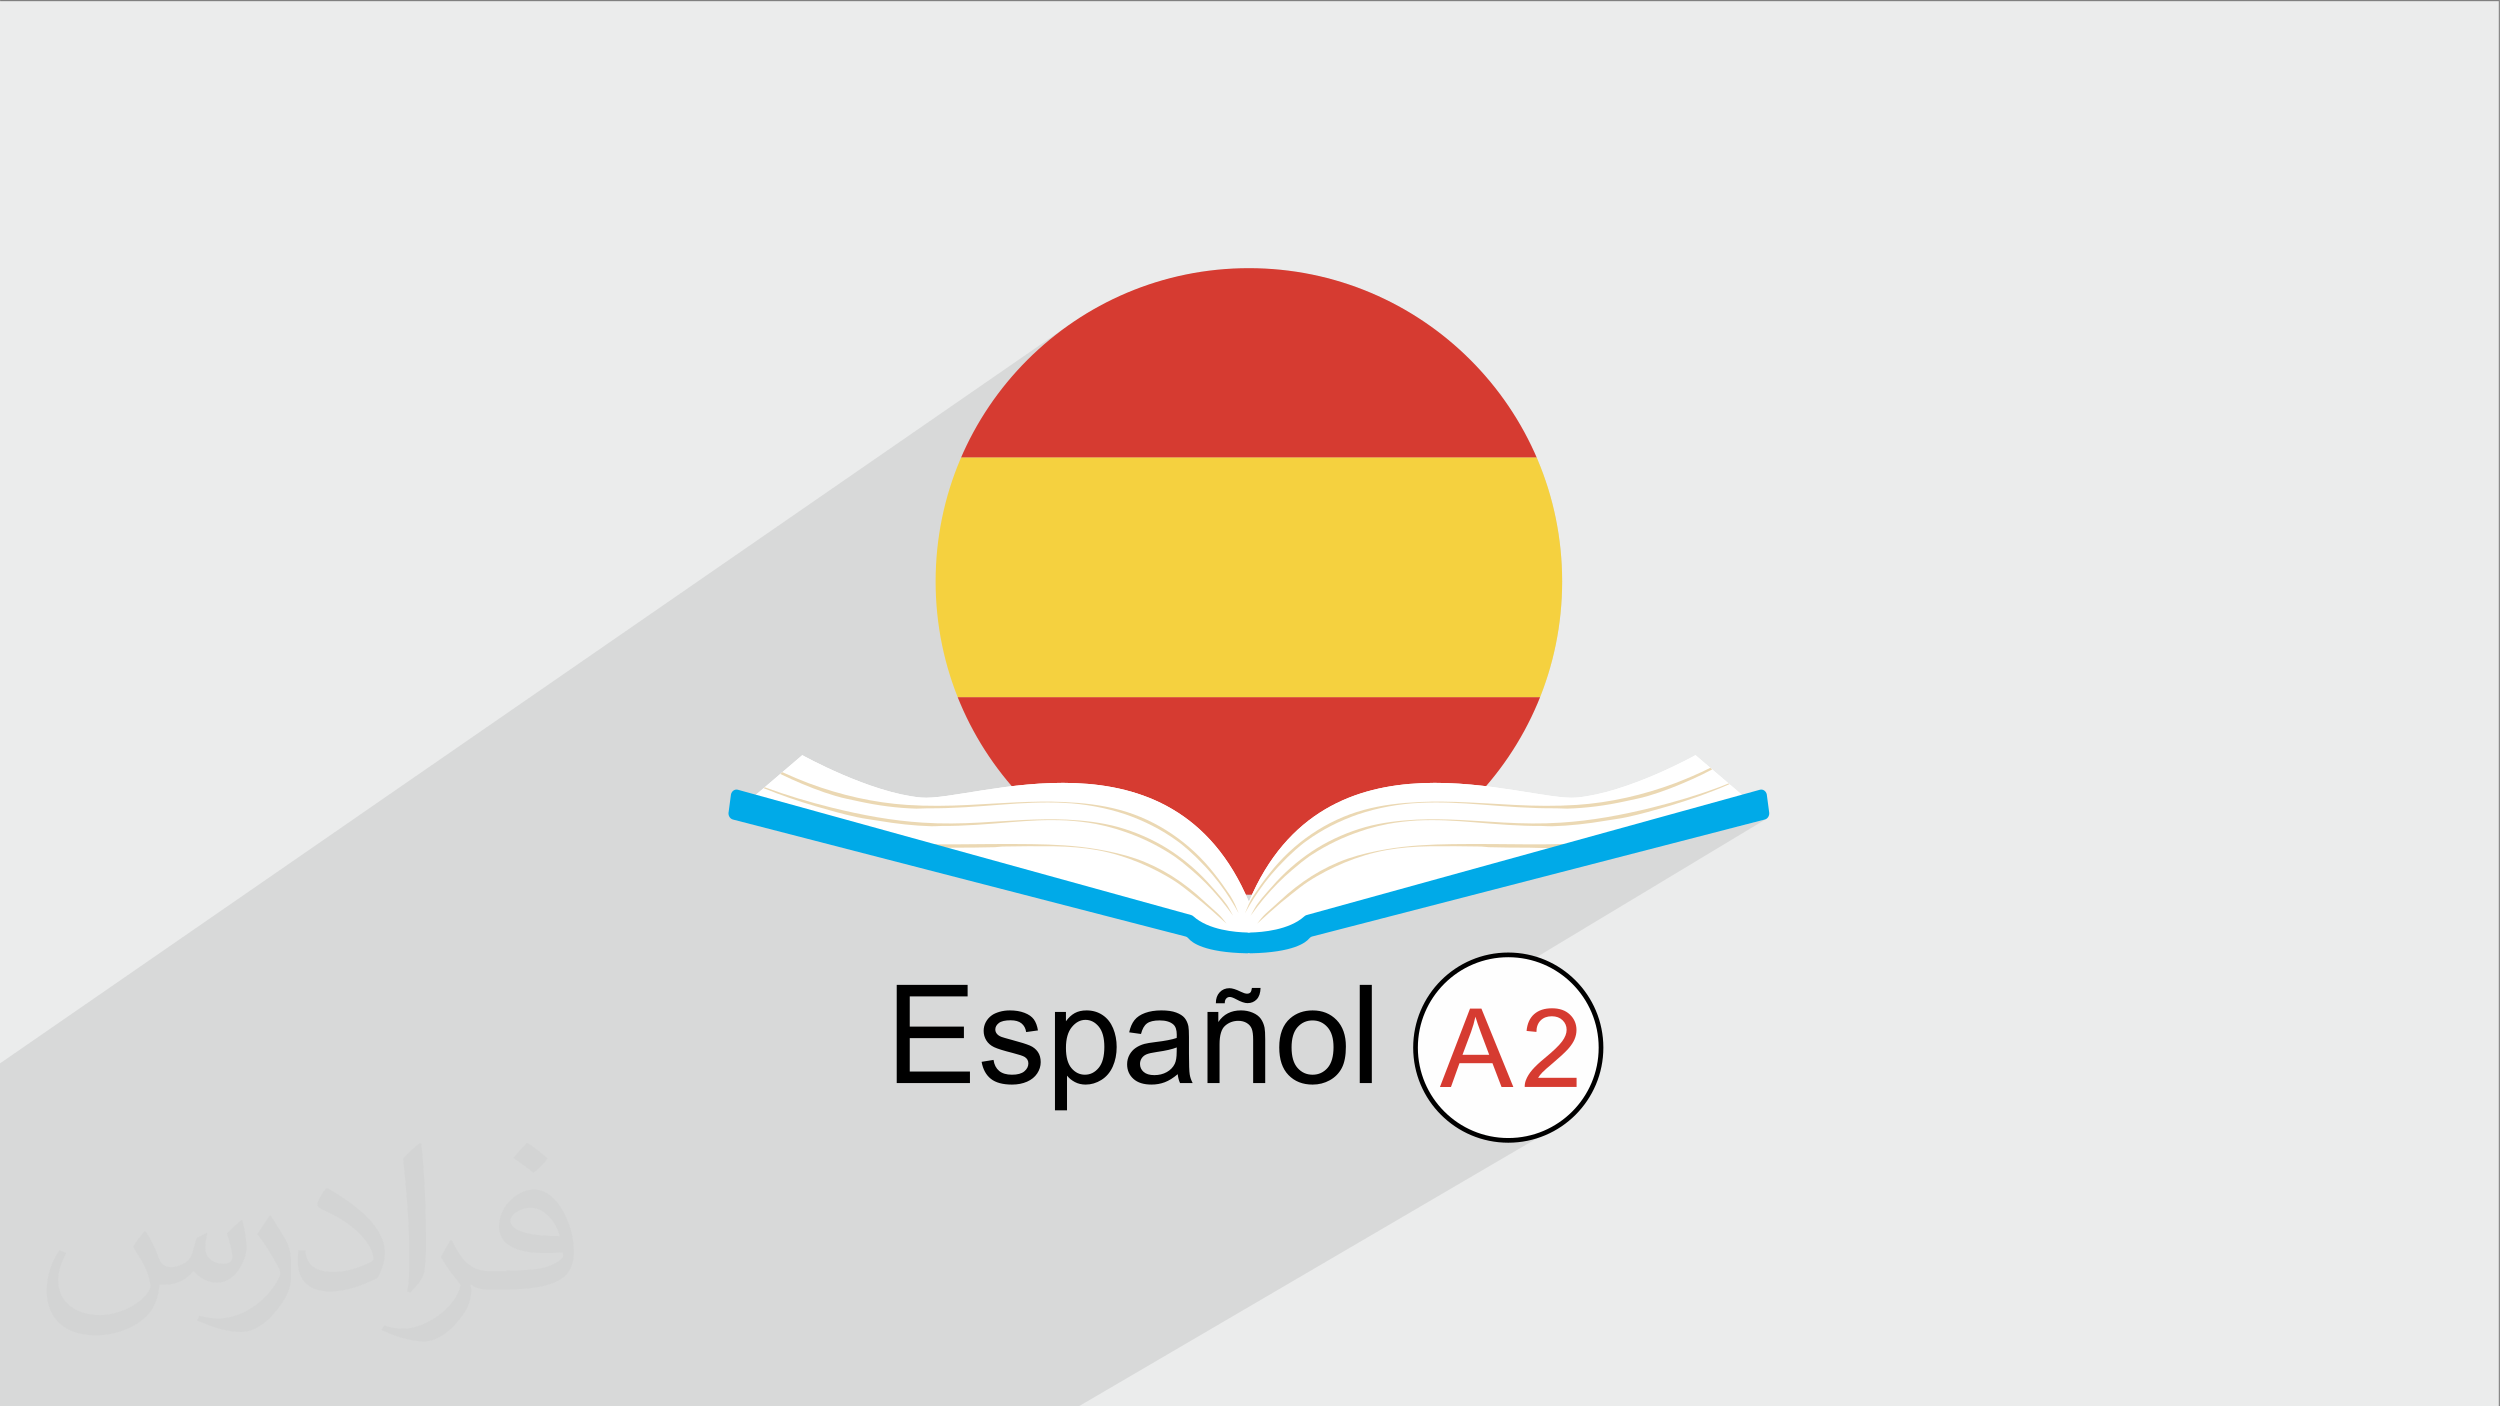 <?xml version="1.0" encoding="UTF-8"?>
<!DOCTYPE svg PUBLIC "-//W3C//DTD SVG 1.1//EN" "http://www.w3.org/Graphics/SVG/1.1/DTD/svg11.dtd">
<!-- Creator: CorelDRAW -->
<svg xmlns="http://www.w3.org/2000/svg" xml:space="preserve" width="3.703in" height="2.083in" version="1.1" style="shape-rendering:geometricPrecision; text-rendering:geometricPrecision; image-rendering:optimizeQuality; fill-rule:evenodd; clip-rule:evenodd"
viewBox="0 0 3703.33 2083.33"
 xmlns:xlink="http://www.w3.org/1999/xlink"
 xmlns:xodm="http://www.corel.com/coreldraw/odm/2003">
 <rect x="0" y="0" width="3703.33" height="2083.33" fill="#808080" stroke="none"/>
 <defs>
  <style type="text/css">
   <![CDATA[
    .str0 {stroke:black;stroke-width:6.94;stroke-miterlimit:2.613}
    .fil5 {fill:none}
    .fil0 {fill:#EBECEC}
    .fil7 {fill:#FEFEFE}
    .fil6 {fill:black;fill-rule:nonzero}
    .fil10 {fill:#00AAE8;fill-rule:nonzero}
    .fil3 {fill:#D63B31;fill-rule:nonzero}
    .fil9 {fill:#EBD8B3;fill-rule:nonzero}
    .fil4 {fill:#F5D13F;fill-rule:nonzero}
    .fil8 {fill:white;fill-rule:nonzero}
    .fil2 {fill:#2B2A29;fill-opacity:0.031}
    .fil1 {fill:#373435;fill-opacity:0.102}
   ]]>
  </style>
    <clipPath id="id0">
     <path d="M1850.01 397.28c256.31,0 464.09,207.78 464.09,464.09 0,256.31 -207.78,464.09 -464.09,464.09 -256.31,0 -464.09,-207.78 -464.09,-464.09 0,-256.31 207.78,-464.09 464.09,-464.09z"/>
    </clipPath>
 </defs>
 <g id="Layer_x0020_1">
  <polygon class="fil0" points="-1.67,1.74 3701.66,1.74 3701.66,2084.93 -1.67,2084.93 "/>
  <polygon class="fil1" points="861.05,2084.93 857.37,2084.93 855.72,2084.93 853.11,2084.93 852.96,2084.93 852.69,2084.93 848.93,2084.93 848.06,2084.93 847.72,2084.93 847.46,2084.93 847.43,2084.93 847.43,2084.93 846.11,2084.93 844.57,2084.93 843.82,2084.93 843.63,2084.93 843.19,2084.93 841.51,2084.93 837,2084.93 834.33,2084.93 832.26,2084.93 831.74,2084.93 829.15,2084.93 829.14,2084.93 829.13,2084.93 825.3,2084.93 818.35,2084.93 818.28,2084.93 817.91,2084.93 815.33,2084.93 814.91,2084.93 812.51,2084.93 811.93,2084.93 810.74,2084.93 809.7,2084.93 808.48,2084.93 800.28,2084.93 797.91,2084.93 795.73,2084.93 794.29,2084.93 789.57,2084.93 785.13,2084.93 780.09,2084.93 778.72,2084.93 774.11,2084.93 772.98,2084.93 772.32,2084.93 765.38,2084.93 762.15,2084.93 760.37,2084.93 758.76,2084.93 757,2084.93 756.72,2084.93 755.35,2084.93 753.93,2084.93 752.47,2084.93 750.96,2084.93 748.63,2084.93 743.43,2084.93 742.7,2084.93 737.97,2084.93 728.17,2084.93 723.4,2084.93 720.9,2084.93 720.89,2084.93 718.78,2084.93 715.75,2084.93 715.46,2084.93 708.57,2084.93 703.2,2084.93 702.52,2084.93 700.03,2084.93 699.69,2084.93 697.98,2084.93 693.58,2084.93 689.26,2084.93 687.35,2084.93 685.64,2084.93 685.48,2084.93 685.12,2084.93 683.68,2084.93 682.2,2084.93 679,2084.93 678.48,2084.93 671.06,2084.93 668.79,2084.93 668.78,2084.93 668.53,2084.93 666.73,2084.93 665.79,2084.93 665.62,2084.93 662.27,2084.93 661.76,2084.93 661.09,2084.93 660.13,2084.93 659.01,2084.93 658.46,2084.93 657.2,2084.93 656.61,2084.93 656.5,2084.93 655.06,2084.93 654.36,2084.93 651.77,2084.93 651.27,2084.93 651.24,2084.93 649.17,2084.93 647.16,2084.93 646.91,2084.93 642.76,2084.93 642.57,2084.93 641.84,2084.93 638.53,2084.93 637.4,2084.93 637.11,2084.93 634.17,2084.93 634.15,2084.93 634.14,2084.93 633.61,2084.93 632.06,2084.93 632.05,2084.93 631.98,2084.93 629.8,2084.93 624.98,2084.93 624.83,2084.93 621.81,2084.93 618.65,2084.93 617.44,2084.93 615.37,2084.93 607.12,2084.93 603.98,2084.93 599.75,2084.93 597.57,2084.93 593.93,2084.93 593.44,2084.93 592.72,2084.93 586.69,2084.93 581.97,2084.93 571.53,2084.93 567.87,2084.93 562.69,2084.93 562.67,2084.93 556.41,2084.93 552.12,2084.93 551.36,2084.93 550.92,2084.93 544.71,2084.93 544.62,2084.93 504.35,2084.93 502.54,2084.93 488.47,2084.93 480.82,2084.93 479.81,2084.93 471.51,2084.93 471.23,2084.93 469.46,2084.93 458.42,2084.93 456.27,2084.93 454.07,2084.93 441.27,2084.93 420.58,2084.93 414.98,2084.93 389.22,2084.93 388.12,2084.93 346.07,2084.93 330.96,2084.93 326.89,2084.93 312.78,2084.93 299.25,2084.93 294.24,2084.93 286.09,2084.93 273.31,2084.93 264.96,2084.93 227.19,2084.93 195.15,2084.93 188.81,2084.93 186.44,2084.93 186.15,2084.93 154.54,2084.93 132.43,2084.93 110.55,2084.93 106.98,2084.93 70.02,2084.93 61.86,2084.93 56.92,2084.93 21,2084.93 14.29,2084.93 0.05,2084.93 -1.28,2084.93 -1.67,2084.93 -1.67,2077.48 -1.67,2073.59 -1.67,2069.54 -1.67,2069.09 -1.67,2065.79 -1.67,2062.11 -1.67,2062.09 -1.67,2057.16 -1.67,2044.91 -1.67,2025.25 -1.67,2011.35 -1.67,1996.94 -1.67,1992.45 -1.67,1936.44 -1.67,1934.28 -1.67,1927.64 -1.67,1921.65 -1.67,1921.45 -1.67,1921.18 -1.67,1917.17 -1.67,1916.63 -1.67,1911.53 -1.67,1900.03 -1.67,1897.18 -1.67,1797.38 -1.67,1664.41 -1.67,1576.39 1590.54,476.54 1609.36,464.47 1628.8,453.29 1648.81,443.04 1669.37,433.75 1690.44,425.44 1712,418.15 1734.03,411.89 1756.48,406.71 1779.33,402.63 1802.56,399.68 1826.13,397.88 1850.01,397.28 1873.89,397.88 1897.46,399.68 1920.69,402.63 1943.54,406.71 1966,411.89 1988.02,418.15 2009.58,425.44 2030.66,433.75 2051.22,443.04 2071.22,453.29 2090.66,464.47 2109.49,476.54 2127.69,489.48 2145.22,503.26 2162.06,517.84 2178.17,533.21 2193.54,549.33 2208.13,566.17 2221.91,583.7 2234.84,601.89 2246.91,620.72 2258.09,640.16 2268.34,660.17 2277.63,680.72 2285.94,701.8 2293.24,723.36 2299.49,745.39 2304.67,767.84 2308.76,790.69 2311.7,813.92 2313.5,837.49 2314.1,861.37 2313.5,885.25 2311.7,908.82 2308.76,932.05 2304.67,954.9 2299.49,977.35 2293.24,999.38 2285.94,1020.94 2277.63,1042.02 2268.34,1062.57 2258.09,1082.58 2246.91,1102.02 2234.84,1120.85 2221.91,1139.04 2208.13,1156.57 2193.54,1173.41 2178.17,1189.53 2176.99,1190.66 2177.57,1190.69 2183.28,1191.08 2188.98,1191.49 2194.67,1191.92 2201.56,1192.46 2208.44,1192.99 2215.33,1193.52 2222.22,1194.03 2229.11,1194.53 2236.01,1195.01 2242.91,1195.46 2249.81,1195.87 2256.72,1196.26 2263.62,1196.59 2270.54,1196.89 2277.45,1197.12 2284.37,1197.3 2291.28,1197.43 2298.21,1197.48 2305.13,1197.45 2307.19,1197.46 2309.24,1197.51 2311.3,1197.61 2313.36,1197.72 2315.42,1197.83 2317.48,1197.92 2319.53,1197.97 2321.58,1197.96 2326.96,1197.78 2332.35,1197.53 2337.72,1197.2 2343.09,1196.81 2348.46,1196.35 2353.81,1195.83 2359.17,1195.24 2364.51,1194.59 2369.84,1193.87 2375.17,1193.09 2380.48,1192.26 2385.78,1191.36 2391.08,1190.41 2396.36,1189.4 2401.63,1188.33 2406.88,1187.22 2409.06,1186.78 2411.23,1186.33 2413.41,1185.86 2415.58,1185.39 2417.75,1184.91 2419.92,1184.43 2422.09,1183.95 2424.26,1183.48 2426.44,1183.02 2428.61,1182.54 2430.78,1182.02 2432.94,1181.48 2435.09,1180.92 2437.24,1180.33 2439.38,1179.74 2441.51,1179.12 2445.71,1177.85 2449.89,1176.54 2454.06,1175.19 2458.21,1173.79 2462.35,1172.35 2466.47,1170.86 2470.58,1169.34 2474.67,1167.79 2478.75,1166.2 2482.81,1164.57 2486.87,1162.92 2490.91,1161.23 2494.94,1159.52 2498.95,1157.79 2502.96,1156.03 2506.95,1154.25 2510.69,1152.57 2514.41,1150.86 2518.1,1149.11 2521.79,1147.32 2525.45,1145.5 2529.1,1143.65 2532.73,1141.76 2536.34,1139.84 2426.71,1206.64 2429.24,1206.01 2433.13,1205.02 2437.02,1204 2440.89,1202.96 2444.77,1201.91 2448.63,1200.84 2452.5,1199.76 2456.35,1198.67 2460.21,1197.56 2464.07,1196.45 2467.92,1195.34 2471.76,1194.22 2477.5,1192.49 2483.23,1190.73 2488.95,1188.93 2494.66,1187.1 2500.36,1185.23 2506.04,1183.31 2511.71,1181.36 2517.36,1179.37 2523,1177.33 2528.61,1175.24 2534.22,1173.11 2539.8,1170.93 2545.36,1168.7 2550.9,1166.41 2556.42,1164.07 2561.91,1161.68 2422.17,1246.51 2604.37,1197.91 2549.99,1230.71 2591,1220.11 2620.61,1202.28 2620.62,1202.28 2591.03,1220.1 2614.35,1214.08 2616.02,1213.44 2099.71,1524.16 2099.68,1524.3 2098.47,1531.07 2097.59,1537.94 2097.25,1542.48 2177.61,1494.2 2194.5,1494.2 2212.24,1537.79 2278.02,1498.54 2281,1497.07 2284.2,1495.86 2287.6,1494.92 2291.22,1494.24 2295.04,1493.84 2299.08,1493.71 2303.15,1493.85 2307,1494.29 2310.64,1495.01 2314.06,1496.02 2317.25,1497.33 2320.23,1498.92 2322.99,1500.8 2325.54,1502.98 2327.82,1505.37 2329.81,1507.9 2331.48,1510.57 2332.86,1513.37 2333.93,1516.31 2334.69,1519.39 2335.14,1522.61 2335.3,1525.96 2335.25,1527.71 2335.12,1529.44 2334.89,1531.17 2334.58,1532.88 2334.18,1534.59 2333.69,1536.29 2333.1,1537.98 2332.43,1539.66 2331.67,1541.36 2330.78,1543.08 2329.77,1544.83 2328.65,1546.59 2327.41,1548.38 2326.05,1550.19 2324.57,1552.02 2322.98,1553.87 2321.18,1555.81 2319.11,1557.93 2316.77,1560.23 2314.16,1562.7 2311.28,1565.34 2308.13,1568.16 2304.71,1571.14 2301.02,1574.3 2297.95,1576.88 2295.17,1579.25 2292.67,1581.41 2290.46,1583.34 2288.54,1585.06 2286.91,1586.56 2285.57,1587.85 2284.52,1588.92 2283.62,1589.88 2282.77,1590.84 2281.96,1591.8 2281.19,1592.76 2280.45,1593.73 2279.76,1594.7 2279.1,1595.67 2278.49,1596.65 2335.46,1596.65 2335.48,1596.66 2335.48,1610.28 2205.87,1686.43 2206.59,1686.6 2213.36,1687.81 2220.24,1688.68 2227.21,1689.21 2234.28,1689.39 2241.35,1689.21 2248.33,1688.68 2255.21,1687.81 2261.97,1686.6 2268.62,1685.06 2275.14,1683.21 2281.52,1681.05 2287.76,1678.59 2293.85,1675.84 2299.78,1672.81 2305.53,1669.5 1623.88,2068.22 1617.94,2084.93 1623.88,2068.22 1595.3,2084.93 1527.61,2084.93 1505.65,2084.93 1505.6,2084.93 1504.27,2084.93 1451.59,2084.93 1444.9,2084.93 1438.64,2084.93 1437.1,2084.93 1425.21,2084.93 1411.48,2084.93 1392.41,2084.93 1350.93,2084.93 1346.86,2084.93 1340.95,2084.93 1328.71,2084.93 1319.96,2084.93 1318.86,2084.93 1307.43,2084.93 1306.88,2084.93 1295.28,2084.93 1291.35,2084.93 1249.61,2084.93 1230.5,2084.93 1220.55,2084.93 1213.55,2084.93 1210.13,2084.93 1194.29,2084.93 1167.92,2084.93 1167.37,2084.93 1164.8,2084.93 1164.78,2084.93 1155.24,2084.93 1155.22,2084.93 1150.79,2084.93 1135.71,2084.93 1133.85,2084.93 1132.95,2084.93 1127.43,2084.93 1094.61,2084.93 1093.15,2084.93 1088.07,2084.93 1080.65,2084.93 1075.9,2084.93 1063.7,2084.93 1040.97,2084.93 1038.85,2084.93 1035.42,2084.93 1035.41,2084.93 1035.4,2084.93 1024.41,2084.93 1023.42,2084.93 1021.76,2084.93 1019.93,2084.93 1018.11,2084.93 1018.09,2084.93 1018.08,2084.93 1017.72,2084.93 1016.47,2084.93 1013.14,2084.93 1007.75,2084.93 1002.54,2084.93 1002.12,2084.93 999.52,2084.93 999.5,2084.93 999.48,2084.93 994.45,2084.93 987.02,2084.93 985.32,2084.93 980.12,2084.93 978.69,2084.93 975.73,2084.93 975.09,2084.93 966.55,2084.93 965.41,2084.93 965.4,2084.93 964.1,2084.93 960.96,2084.93 957.76,2084.93 954.49,2084.93 948.58,2084.93 939.11,2084.93 938.35,2084.93 937.53,2084.93 937.24,2084.93 937.19,2084.93 937.01,2084.93 934.96,2084.93 924.2,2084.93 917.06,2084.93 916.8,2084.93 911.48,2084.93 909.29,2084.93 900.18,2084.93 895.06,2084.93 892.04,2084.93 885.78,2084.93 884.59,2084.93 880.61,2084.93 878.02,2084.93 876.76,2084.93 874.91,2084.93 874.7,2084.93 874.69,2084.93 874.68,2084.93 872.74,2084.93 868.39,2084.93 864.46,2084.93 "/>
  <path class="fil2" d="M217.02 1826.24c7,11 12,21 16,32 3,7 5,19 21,19 5,0 11,-2 17,-5 7,-3 12,-9 14,-17l6 -21 15 -8 1 1c-2,8 -3,15 -3,21 0,18 15,24 27,24 7,0 13,-3 13,-10 0,-8 -4,-23 -8,-35 7,-7 14,-14 22,-20l1 1c4,15 6,30 6,40 0,10 -4,20 -8,27 -7,14 -20,25 -36,25 -12,0 -25,-6 -34,-17l-1 0c-9,11 -22,20 -43,20l-7 0c-1,14 -4,24 -9,33 -13,25 -50,42 -85.01,42 -49,0 -73.01,-28 -73.01,-66 0,-23 8,-45 19,-60l10 4c-7,14 -12,27 -12,40 0,35 29,52 62,52 31,0 68.01,-20 75.01,-42 -3,-25 -12,-36 -26,-59 4,-8 10,-15 17,-23l1 0 2 2 0 0 0 0 0 0 0.02 -0.01 -0.01 0.01 0 0 0 0zm564.05 -133.01c10,6 20,14 30,23 -6,8 -12,15 -21,21 -10,-8 -20,-15 -30,-22 7,-8 14,-15 20,-22l1 0 0 0 0 0 0 0 0 0zm5 96.01c-17,0 -30,11 -30,19 0,17 33,23 73.01,23 -5,-20 -22,-42 -43,-42l-0.01 0zm-37 93.01c22,0 41,-1 55,-4 16,-4 30,-12 30,-18 0,-2 0,-3 -1,-5 -9,1 -19,1 -29,1 -29,0 -52,-7 -61,-23 -2,-5 -4,-10 -4,-15 0,-16 7,-32 19,-42 10,-9 21,-14 33,-14 20,0 37,17 48,42 6,14 11,30 11,51 0,14 -4,25 -12,34 -16,15 -45,21 -90.01,21l-20 0 0 0 -5 0c-11,0 -19,-2 -25,-7l-1 0c0,3 1,5 1,8 0,10 -3,23 -10,33 -20,30 -42,43 -60,43 -19,0 -42,-7 -63,-17l4 -7c7,3 16,5 29,5 34,0 78.01,-33 84.01,-64 -1,-3 -4,-6 -7,-10 -10,-12 -16,-22 -22,-32 5,-10 10,-18 14,-25l2 0c14,29 28,46 57,46l5 0 0 0 21 0 -3 -1 0 0 0 0 0 0 0 0zm-146.01 31c3,-14 3,-29 3,-43l0 -21c0,-39 -5,-96.01 -9,-133.01 7,-8 17,-17 25,-23l2 1c5,47 7,101.01 7,151.01 0,13 -1,26 -2,35 -1,12 -8,21 -22,35l-3 -2 -1 0 0 0 0 0 0 0 0 0zm-151.02 -62.01c1,18 10,33 41,33 20,0 36,-5 55,-14 3,-2 5,-3 5,-5 0,-12 -9,-27 -24,-41 -14,-13 -34,-25 -51,-32 -6,-3 -8,-5 -8,-8 0,-5 7,-17 13,-24l2 0c20,11 43,27 60,44 15,16 25,33 25,51 0,13 -4,26 -11,38 -22,11 -46,20 -70.01,20 -29,0 -48,-14 -48,-45 0,-3 0,-9 1,-16l10 0 0 -1 0 0 0 0 0 0 0 0 0.01 0zm-52 -52l18 29c7,11 13,22 13,41l0 24c0,19 -12,39 -32,60 -15,14 -29,20 -42,20 -19,0 -40,-6 -65,-17l3 -7c8,2 17,4 28,4 36,0 72.01,-26 89.01,-58 2,-4 3,-7 3,-9 0,-4 -2,-8 -4,-11 -9,-17 -19,-33 -30,-47 6,-9 12,-18 18,-27l2 0 -1 -2 0 0 0 0 0 0 0 0 -0.01 0z"/>
  <g id="_2250841708944">
   <g>
   </g>
   <g style="clip-path:url(#id0)">
    <g>
     <rect class="fil3" x="1070.66" y="372.47" width="1558.68" height="305.5"/>
     <rect class="fil3" x="1070.66" y="1032.74" width="1558.68" height="317.54"/>
     <polygon class="fil4" points="1070.66,705.56 1070.66,1005.15 1070.66,1032.74 2629.35,1032.74 2629.35,1005.15 2629.35,705.56 2629.35,677.84 1070.66,677.84 "/>
    </g>
   </g>
   <path class="fil5" d="M1850.01 397.28c256.31,0 464.09,207.78 464.09,464.09 0,256.31 -207.78,464.09 -464.09,464.09 -256.31,0 -464.09,-207.78 -464.09,-464.09 0,-256.31 207.78,-464.09 464.09,-464.09z"/>
   <path class="fil5" d="M1850.01 397.28c256.31,0 464.09,207.78 464.09,464.09 0,256.31 -207.78,464.09 -464.09,464.09 -256.31,0 -464.09,-207.78 -464.09,-464.09 0,-256.31 207.78,-464.09 464.09,-464.09z"/>
   <path class="fil6" d="M1328.31 1604.51l0 -145.46 105.03 0 0 17.07 -85.73 0 0 44.69 80.24 0 0 17.07 -80.24 0 0 49.57 89.18 0 0 17.07 -108.48 0 0 0 0 0 -0 -0.01zm125.75 -31.48l17.67 -2.85c0.98,7.07 3.76,12.49 8.29,16.29 4.54,3.76 10.91,5.65 19.03,5.65 8.24,0 14.32,-1.65 18.32,-5.01 3.96,-3.32 5.96,-7.24 5.96,-11.75 0,-4.03 -1.79,-7.21 -5.35,-9.51 -2.51,-1.59 -8.59,-3.59 -18.28,-6.07 -13.08,-3.28 -22.11,-6.12 -27.19,-8.52 -5.05,-2.44 -8.87,-5.76 -11.48,-10.02 -2.6,-4.23 -3.93,-8.94 -3.93,-14.08 0,-4.7 1.09,-9.04 3.22,-13.04 2.17,-3.99 5.07,-7.31 8.78,-9.96 2.78,-2.04 6.57,-3.76 11.33,-5.19 4.81,-1.41 9.92,-2.13 15.41,-2.13 8.26,0 15.51,1.18 21.74,3.58 6.26,2.37 10.87,5.63 13.85,9.69 2.94,4.09 5.01,9.54 6.12,16.38l-17.48 2.44c-0.78,-5.48 -3.08,-9.78 -6.87,-12.86 -3.8,-3.07 -9.15,-4.6 -16.08,-4.6 -8.17,0 -14.02,1.35 -17.5,4.07 -3.49,2.71 -5.25,5.89 -5.25,9.5 0,2.31 0.7,4.41 2.17,6.26 1.46,1.9 3.73,3.5 6.84,4.74 1.79,0.68 7,2.2 15.74,4.57 12.59,3.35 21.4,6.12 26.41,8.26 5.02,2.13 8.94,5.28 11.79,9.35 2.87,4.1 4.3,9.17 4.3,15.27 0,5.92 -1.72,11.51 -5.21,16.76 -3.48,5.25 -8.5,9.31 -15.04,12.19 -6.57,2.87 -13.98,4.3 -22.24,4.3 -13.67,0 -24.14,-2.83 -31.32,-8.5 -7.18,-5.69 -11.75,-14.09 -13.75,-25.22l0.01 0 0 0.01 -0.02 -0.01zm108.68 71.91l0 -145.86 16.26 0 0 13.85c3.82,-5.35 8.17,-9.38 13,-12.06 4.81,-2.67 10.67,-4.03 17.54,-4.03 9,0 16.92,2.31 23.79,6.94 6.88,4.6 12.05,11.14 15.57,19.54 3.48,8.43 5.25,17.64 5.25,27.7 0,10.73 -1.93,20.41 -5.79,29.05 -3.86,8.6 -9.48,15.21 -16.87,19.8 -7.34,4.56 -15.1,6.87 -23.23,6.87 -5.96,0 -11.32,-1.25 -16.02,-3.76 -4.74,-2.51 -8.61,-5.66 -11.65,-9.48l0 51.43 -17.87 0 -0.01 0 0.01 0.01 0.02 -0zm16.26 -92.5c0,13.51 2.74,23.5 8.19,29.96 5.48,6.46 12.13,9.72 19.92,9.72 7.93,0 14.7,-3.35 20.31,-10.06 5.65,-6.7 8.46,-17.06 8.46,-31.11 0,-13.41 -2.74,-23.43 -8.26,-30.1 -5.51,-6.68 -12.09,-9.99 -19.73,-9.99 -7.59,0 -14.29,3.55 -20.11,10.62 -5.85,7.11 -8.78,17.4 -8.78,30.94l-0.01 0 0 0.01 0.01 0zm165.6 38.88c-6.64,5.65 -13.04,9.61 -19.17,11.94 -6.13,2.33 -12.7,3.48 -19.74,3.48 -11.57,0 -20.48,-2.81 -26.71,-8.45 -6.23,-5.63 -9.35,-12.83 -9.35,-21.6 0,-5.15 1.19,-9.85 3.53,-14.12 2.37,-4.27 5.46,-7.66 9.24,-10.23 3.81,-2.58 8.09,-4.54 12.86,-5.86 3.52,-0.91 8.83,-1.8 15.92,-2.67 14.42,-1.7 25.09,-3.76 31.9,-6.13 0.07,-2.44 0.11,-4 0.11,-4.64 0,-7.25 -1.69,-12.36 -5.07,-15.33 -4.57,-4.02 -11.37,-6.03 -20.38,-6.03 -8.43,0 -14.66,1.49 -18.65,4.44 -4.04,2.94 -6.98,8.16 -8.9,15.67l-17.48 -2.44c1.59,-7.48 4.2,-13.54 7.86,-18.14 3.66,-4.6 8.94,-8.13 15.84,-10.63 6.87,-2.48 14.9,-3.73 23.96,-3.73 9,0 16.35,1.04 22.01,3.19 5.62,2.13 9.78,4.77 12.43,7.98 2.63,3.22 4.5,7.28 5.59,12.19 0.58,3.04 0.88,8.52 0.88,16.42l0 23.7c0,16.56 0.37,27.02 1.11,31.45 0.72,4.44 2.21,8.67 4.37,12.73l-18.69 0c-1.79,-3.76 -2.94,-8.17 -3.46,-13.2l-0.01 0.02 0 0.02 0 -0.03zm-1.44 -39.62c-6.49,2.63 -16.25,4.87 -29.24,6.7 -7.38,1.06 -12.59,2.24 -15.65,3.56 -3.05,1.31 -5.38,3.24 -7.04,5.75 -1.67,2.53 -2.51,5.35 -2.51,8.47 0,4.7 1.79,8.67 5.41,11.82 3.63,3.15 8.9,4.74 15.85,4.74 6.87,0 13,-1.49 18.39,-4.5 5.35,-2.98 9.31,-7.08 11.82,-12.25 1.94,-4.02 2.87,-9.95 2.87,-17.78l0.11 -6.5 0 0 -0.01 0 0 -0.01zm45.54 52.81l0 -105.43 16.04 0 0 14.96c7.72,-11.48 18.89,-17.2 33.49,-17.2 6.36,0 12.19,1.15 17.5,3.42 5.31,2.26 9.31,5.28 11.94,8.98 2.64,3.69 4.5,8.09 5.56,13.17 0.65,3.32 0.98,9.11 0.98,17.37l0 64.74 -17.87 0 0 -64.05c0,-7.28 -0.68,-12.74 -2.06,-16.32 -1.39,-3.59 -3.85,-6.46 -7.38,-8.63 -3.53,-2.13 -7.68,-3.22 -12.43,-3.22 -7.58,0 -14.11,2.4 -19.64,7.24 -5.52,4.81 -8.26,13.98 -8.26,27.46l0 57.52 -17.87 0 0 0 0 -0.02 0 0.01zm12.39 -118.22c-0.07,-6.81 1.83,-12.22 5.65,-16.28 3.76,-4.02 8.6,-6.07 14.49,-6.07 4.09,0 9.69,1.72 16.73,5.22 3.89,1.93 7.01,2.91 9.31,2.91 2.13,0 3.76,-0.57 4.88,-1.72 1.12,-1.11 1.9,-3.42 2.37,-6.8l12.8 0c-0.2,7.52 -2.1,13.13 -5.69,16.89 -3.59,3.76 -8.12,5.65 -13.68,5.65 -4.13,0 -9.62,-1.86 -16.38,-5.55 -4.43,-2.4 -7.69,-3.59 -9.76,-3.59 -2.24,0 -4.07,0.77 -5.41,2.36 -1.45,1.56 -2.17,3.89 -2.1,6.98l-13.2 0 0.01 0 -0.02 0 0 0zm93.89 65.52c0,-19.46 5.42,-33.89 16.29,-43.27 9.04,-7.79 20.11,-11.68 33.15,-11.68 14.46,0 26.31,4.74 35.52,14.22 9.17,9.44 13.78,22.55 13.78,39.23 0,13.54 -2.03,24.18 -6.09,31.93 -4.07,7.75 -9.99,13.78 -17.78,18.09 -7.76,4.3 -16.25,6.43 -25.43,6.43 -14.76,0 -26.68,-4.7 -35.79,-14.15 -9.11,-9.44 -13.64,-23.06 -13.64,-40.8l0 0.01 -0.01 -0.01 0 0zm18.28 0.04c0,13.47 2.94,23.56 8.83,30.23 5.93,6.7 13.34,10.06 22.31,10.06 8.87,0 16.26,-3.35 22.17,-10.08 5.89,-6.74 8.83,-17 8.83,-30.78 0,-13 -2.98,-22.85 -8.9,-29.53 -5.92,-6.7 -13.31,-10.04 -22.11,-10.04 -8.97,0 -16.38,3.32 -22.31,9.99 -5.89,6.67 -8.83,16.73 -8.83,30.16l0.01 0 -0.01 0 0.01 -0.01zm101 52.68l0 -145.46 17.87 0 0 145.46 -17.87 0z"/>
   <g>
    <circle class="fil7 str0" cx="2234.28" cy="1551.99" r="137.4"/>
    <path class="fil3" d="M2133.07 1610.28l44.54 -116.07 16.89 0 47.27 116.07 -17.48 0 -13.44 -35.17 -48.87 0 -12.59 35.17 -16.3 0 -0.02 0zm33.41 -47.66l39.56 0 -12.11 -32.17c-3.65,-9.78 -6.4,-17.87 -8.32,-24.24 -1.6,7.57 -3.73,15 -6.4,22.35l-12.73 34.07zm169.01 34.04l0 13.61 -76.85 0c-0.11,-3.43 0.46,-6.73 1.67,-9.91 1.97,-5.22 5.14,-10.38 9.48,-15.44 4.35,-5.06 10.57,-10.89 18.65,-17.51 12.56,-10.34 21.09,-18.53 25.55,-24.59 4.48,-6.06 6.73,-11.77 6.73,-17.19 0,-5.64 -2.02,-10.39 -6.08,-14.29 -4.05,-3.87 -9.34,-5.8 -15.87,-5.8 -6.88,0 -12.39,2.04 -16.53,6.17 -4.13,4.07 -6.22,9.76 -6.27,17.02l-14.59 -1.46c1,-10.92 4.78,-19.24 11.32,-24.96 6.56,-5.74 15.34,-8.6 26.4,-8.6 11.14,0 19.97,3.08 26.45,9.27 6.51,6.19 9.76,13.85 9.76,22.98 0,4.66 -0.95,9.22 -2.86,13.7 -1.89,4.5 -5.05,9.24 -9.45,14.21 -4.44,4.94 -11.76,11.79 -21.96,20.43 -8.57,7.19 -14.08,12.06 -16.5,14.62 -2.43,2.56 -4.44,5.13 -6.03,7.73l56.97 0 0.02 0.02z"/>
   </g>
   <path class="fil8" d="M2511.63 1118.73c0,0 -99.64,55.67 -175.76,62.77 -76.11,7.1 -372.49,-115.52 -485.86,154.49 -113.37,-270.01 -409.75,-147.39 -485.86,-154.49 -76.12,-7.1 -175.76,-62.77 -175.76,-62.77l-92.72 79.18 646.03 172.33c0,0 51.48,26.39 55.62,32.53 4.12,6.08 51.82,0.12 52.69,0 0.87,0.11 48.57,6.07 52.69,0 4.15,-6.13 55.63,-32.53 55.63,-32.53l646.03 -172.33 -92.72 -79.18 -0.01 0z"/>
   <path class="fil8" d="M2511.63 1118.73c0,0 -99.64,55.67 -175.76,62.77 -76.11,7.1 -372.49,-115.52 -485.86,154.49 -113.37,-270.01 -409.75,-147.39 -485.86,-154.49 -76.12,-7.1 -175.76,-62.77 -175.76,-62.77l-92.72 79.18 646.03 172.33c0,0 51.48,26.39 55.62,32.53 4.12,6.08 51.82,0.12 52.69,0 0.87,0.11 48.57,6.07 52.69,0 4.15,-6.13 55.63,-32.53 55.63,-32.53l646.03 -172.33 -92.72 -79.18 -0.01 0z"/>
   <path class="fil9" d="M1852.39 1356.79c2.05,-3.49 4.07,-7.5 6.33,-11.45 2.2,-3.99 5.06,-7.63 7.7,-11.07l2.87 -3.65 3.04 -3.51c2.02,-2.36 4.03,-4.7 6.03,-7.04 4.12,-4.61 8.22,-9.2 12.32,-13.79 17.7,-19.13 38,-36 60.26,-49.83 22.34,-13.69 46.65,-24.17 71.82,-31.24 24.91,-6.83 50.6,-9.67 76.17,-11.03 42.85,-1.94 85.63,2.01 128.32,4.35 28.31,1.57 56.65,2.07 84.8,0.16 45.58,-2.84 90.56,-11.21 134.83,-22.2 34.43,-8.56 68.63,-18.64 102,-31.18 3.95,-1.48 7.85,-3.1 11.77,-4.7l1.26 1.08c-29.25,12.91 -59.51,23.41 -90.15,32.54 -20.52,5.97 -41.11,11.89 -62.07,16.37 -5.31,1.13 -10.66,2.12 -16.05,2.87l-16.1 2.52c-25.9,4.36 -52.09,7.36 -78.42,8.09 -5.02,0.16 -10.08,-0.43 -15.09,-0.47 -33.9,0.27 -67.64,-2.7 -101.27,-5.54 -13.93,-1.19 -27.87,-2.14 -41.83,-2.72 -13.96,-0.54 -27.94,-0.5 -41.89,0.15 -14.33,0.88 -28.62,2.45 -42.71,5.07 -3.52,0.65 -7,1.52 -10.5,2.26 -3.5,0.75 -7,1.53 -10.43,2.56l-10.34 2.87 -10.18 3.37c-25.03,8.38 -49,19.92 -71.18,34.28 -2.7,1.65 -5.28,3.5 -7.8,5.42l-7.59 5.71c-4.87,4.04 -9.79,8.02 -14.58,12.14 -14.32,12.16 -27.63,25.52 -39.78,39.91 -2.59,2.83 -4.86,5.93 -7.27,8.92 -2.36,3.02 -4.89,5.93 -7.07,9.09 -2.06,2.75 -4.11,5.51 -7.24,9.7l0.02 -0.01z"/>
   <path class="fil9" d="M1862.17 1368.44c1.97,-2.37 3.94,-5.18 6.12,-7.87 2.19,-2.68 4.63,-5.19 7.05,-7.43 7.03,-6.25 14.01,-12.51 20.87,-18.85 14.44,-13.54 30.15,-25.83 46.94,-36.49 16.85,-10.56 34.85,-19.38 53.67,-25.85 18.57,-6.33 37.68,-10.57 56.87,-13.86 32.11,-5.54 64.73,-7.12 97.26,-7.56 21.57,-0.25 43.16,-0.34 64.71,-0.09 34.87,0.35 69.61,0.9 104.22,-0.25 26.86,-0.95 53.87,-2.77 80.27,-8.77 3.67,-0.87 7.33,-1.83 10.96,-2.91 2.2,-0.63 4.67,-1.3 6.62,-1.71 1.39,-0.27 2.93,-0.46 2.81,-0.32 -0.09,0.12 -2.2,0.96 -3.7,1.59 -1.11,0.46 -2.73,0.94 -4.13,1.4l-4.47 1.5 -4.54 1.29c-3.03,0.83 -6.04,1.72 -9.09,2.48 -6.13,1.39 -12.24,2.87 -18.44,3.88 -12.36,2.28 -24.86,3.71 -37.37,4.76 -16.19,1.34 -32.43,2.63 -48.7,2.95 -8.26,0.13 -16.51,-0.55 -24.76,-0.55 -19.95,0.03 -39.89,-0.2 -59.81,-0.7 -3.8,-0.09 -7.59,-0.94 -11.39,-1 -25.66,-0.41 -51.26,-0.71 -76.87,-0.36 -21.19,0.41 -42.42,1.92 -63.31,5.65 -21.48,3.85 -42.42,10.31 -62.48,18.59 -9.24,3.89 -18.32,8.15 -27.25,12.72 -8.86,4.7 -17.64,9.6 -26.04,15.11 -8.08,5.27 -15.57,11.35 -23.13,17.28 -11.29,8.77 -22.28,17.94 -33,27.47 -4.39,3.85 -8.67,7.83 -13.03,11.74 -1.94,1.74 -3.9,3.49 -6.86,6.15z"/>
   <path class="fil9" d="M1816.95 1368.44c-1.98,-2.37 -3.94,-5.18 -6.12,-7.87 -2.19,-2.68 -4.63,-5.19 -7.05,-7.43 -7.03,-6.25 -14.01,-12.51 -20.87,-18.85 -14.44,-13.54 -30.14,-25.83 -46.94,-36.49 -16.85,-10.56 -34.85,-19.38 -53.67,-25.85 -18.57,-6.33 -37.69,-10.57 -56.88,-13.86 -32.11,-5.54 -64.73,-7.12 -97.26,-7.56 -21.57,-0.25 -43.16,-0.34 -64.71,-0.09 -34.87,0.35 -69.61,0.9 -104.21,-0.25 -26.87,-0.95 -53.88,-2.77 -80.28,-8.77 -3.67,-0.87 -7.33,-1.83 -10.96,-2.91 -2.2,-0.63 -4.67,-1.3 -6.62,-1.71 -1.38,-0.27 -2.92,-0.46 -2.81,-0.32 0.09,0.12 2.2,0.96 3.7,1.59 1.12,0.46 2.74,0.94 4.13,1.4l4.47 1.5 4.53 1.29c3.03,0.83 6.04,1.72 9.09,2.48 6.13,1.39 12.24,2.87 18.44,3.88 12.36,2.28 24.86,3.71 37.37,4.76 16.19,1.34 32.43,2.63 48.69,2.95 8.26,0.13 16.51,-0.55 24.76,-0.55 19.95,0.03 39.9,-0.2 59.81,-0.7 3.8,-0.09 7.6,-0.94 11.4,-1 25.66,-0.41 51.26,-0.71 76.87,-0.36 21.19,0.41 42.42,1.92 63.31,5.65 21.48,3.85 42.42,10.31 62.48,18.59 9.24,3.89 18.33,8.15 27.26,12.72 8.86,4.7 17.63,9.6 26.04,15.11 8.07,5.27 15.56,11.35 23.13,17.28 11.29,8.77 22.28,17.94 33,27.47 4.39,3.85 8.67,7.83 13.03,11.74 1.94,1.74 3.9,3.49 6.87,6.15l-0.01 0z"/>
   <path class="fil9" d="M1826.72 1356.79c-2.05,-3.49 -4.07,-7.5 -6.33,-11.45 -2.2,-3.99 -5.06,-7.63 -7.7,-11.07l-2.87 -3.65 -3.04 -3.51c-2.02,-2.36 -4.02,-4.7 -6.03,-7.04 -4.11,-4.61 -8.22,-9.2 -12.31,-13.79 -17.71,-19.13 -38,-36 -60.26,-49.83 -22.34,-13.69 -46.64,-24.17 -71.82,-31.24 -24.91,-6.83 -50.6,-9.67 -76.17,-11.03 -42.84,-1.94 -85.62,2.01 -128.32,4.35 -28.31,1.57 -56.65,2.07 -84.8,0.16 -45.59,-2.84 -90.56,-11.21 -134.83,-22.2 -33.56,-8.35 -66.91,-18.13 -99.48,-30.24l-1.61 1.37c24.88,10.25 50.41,18.91 76.2,26.59 20.52,5.97 41.11,11.89 62.07,16.37 5.32,1.13 10.66,2.12 16.05,2.87l16.1 2.52c25.91,4.36 52.09,7.36 78.42,8.09 5.02,0.16 10.08,-0.43 15.09,-0.47 33.9,0.27 67.64,-2.7 101.26,-5.54 13.93,-1.19 27.87,-2.14 41.83,-2.72 13.96,-0.54 27.94,-0.5 41.89,0.15 14.33,0.88 28.62,2.45 42.71,5.07 3.52,0.65 7,1.52 10.5,2.26 3.5,0.75 6.99,1.53 10.42,2.56l10.34 2.87 10.19 3.37c25.03,8.38 49,19.92 71.18,34.28 2.7,1.65 5.28,3.5 7.8,5.42l7.59 5.71c4.87,4.04 9.79,8.02 14.58,12.14 14.32,12.16 27.62,25.52 39.77,39.91 2.59,2.83 4.86,5.93 7.27,8.92 2.37,3.02 4.89,5.93 7.08,9.09 2.05,2.75 4.11,5.51 7.24,9.7l-0.01 0.01z"/>
   <path class="fil9" d="M1834.87 1352.82c-1.8,-4.03 -3.53,-8.61 -5.52,-13.17 -2.12,-4.48 -4.62,-8.85 -7.09,-12.89 -7.54,-11.21 -15.26,-22.26 -23.65,-32.74 -34.85,-44.85 -84.39,-79.19 -139.62,-94.13 -27.17,-7.48 -55.19,-10.5 -83.09,-11.78 -23.34,-1.16 -46.71,-0.5 -70.03,0.51 -23.33,1.06 -46.63,2.61 -69.93,3.81 -30.87,1.58 -61.8,2.02 -92.49,-0.01 -49.64,-3.32 -98.41,-14.6 -144.91,-31.88 -13.39,-5.08 -26.64,-10.59 -39.66,-16.62l-3.1 2.65c5.4,2.68 10.86,5.24 16.37,7.69 21.27,9.55 43,18.26 65.44,24.87 5.7,1.66 11.43,3.19 17.25,4.36 5.8,1.25 11.57,2.6 17.39,3.74 27.99,6.11 56.58,9.96 85.3,10.75 5.47,0.12 10.99,-0.6 16.45,-0.51 36.95,0.32 73.76,-2.68 110.46,-5.53 30.38,-2.33 60.89,-4.06 91.33,-2.52 31.3,1.44 62.35,7.19 91.9,17.1 27.13,9.5 53.14,22.52 76.39,39.56 5.7,3.91 10.81,8.59 16.11,12.99l7.57 7.06 3.8 3.51 3.64 3.67c14.6,14.35 27.91,30.04 39.56,46.94 4.86,6.81 9.16,13.99 13.54,21.15 1.86,3.24 3.74,6.5 6.58,11.44l0.01 -0.01z"/>
   <path class="fil9" d="M1844.24 1352.82c1.8,-4.03 3.53,-8.61 5.52,-13.17 2.11,-4.48 4.62,-8.85 7.09,-12.89 7.54,-11.21 15.26,-22.26 23.65,-32.74 34.85,-44.85 84.39,-79.19 139.62,-94.13 27.17,-7.48 55.19,-10.5 83.09,-11.78 23.33,-1.16 46.71,-0.5 70.03,0.51 23.32,1.06 46.62,2.61 69.92,3.81 30.87,1.58 61.8,2.02 92.49,-0.01 49.64,-3.32 98.42,-14.6 144.91,-31.88 18,-6.83 35.74,-14.43 53.03,-23.05l2.75 2.35c-9.61,5.17 -19.41,9.99 -29.39,14.41 -21.27,9.55 -43,18.26 -65.44,24.87 -5.69,1.66 -11.43,3.19 -17.25,4.36 -5.8,1.25 -11.57,2.6 -17.38,3.74 -27.99,6.11 -56.58,9.96 -85.3,10.75 -5.47,0.12 -10.98,-0.6 -16.45,-0.51 -36.95,0.32 -73.76,-2.68 -110.46,-5.53 -30.38,-2.33 -60.88,-4.06 -91.33,-2.52 -31.3,1.44 -62.35,7.19 -91.9,17.1 -27.13,9.5 -53.14,22.52 -76.39,39.56 -5.7,3.91 -10.81,8.59 -16.11,12.99l-7.57 7.06 -3.8 3.51 -3.64 3.67c-14.6,14.35 -27.91,30.04 -39.56,46.94 -4.86,6.81 -9.16,13.99 -13.53,21.15 -1.87,3.24 -3.74,6.5 -6.58,11.44l-0.02 0z"/>
   <path class="fil10" d="M2620.62 1202.28l-3.42 -25.63c-1.23,-4.96 -5.74,-7.92 -10.19,-6.69l-671.51 185.63c-1.22,0.34 -2.33,1 -3.31,1.89 -22.58,20.42 -62.61,23.6 -79.85,23.98 -0.82,0.02 -1.59,0.21 -2.33,0.47 -0.74,-0.26 -1.51,-0.45 -2.33,-0.47 -17.24,-0.38 -57.28,-3.56 -79.85,-23.98 -0.98,-0.89 -2.09,-1.55 -3.31,-1.89l-671.51 -185.63c-4.45,-1.23 -8.96,1.73 -10.19,6.69l-3.43 25.63c-1.29,5.22 1.56,10.59 6.26,11.8l670.54 173.27c1.74,0.45 3.27,1.54 4.48,3.01 4.7,5.75 22.98,20.67 86.64,21.91 0.95,0.02 1.84,-0.18 2.69,-0.48 0.85,0.3 1.75,0.5 2.69,0.48 63.66,-1.24 81.94,-16.16 86.63,-21.91 1.21,-1.47 2.74,-2.56 4.48,-3.01l670.55 -173.27c4.7,-1.21 7.55,-6.58 6.26,-11.8l0.02 0z"/>
  </g>
 </g>
</svg>
